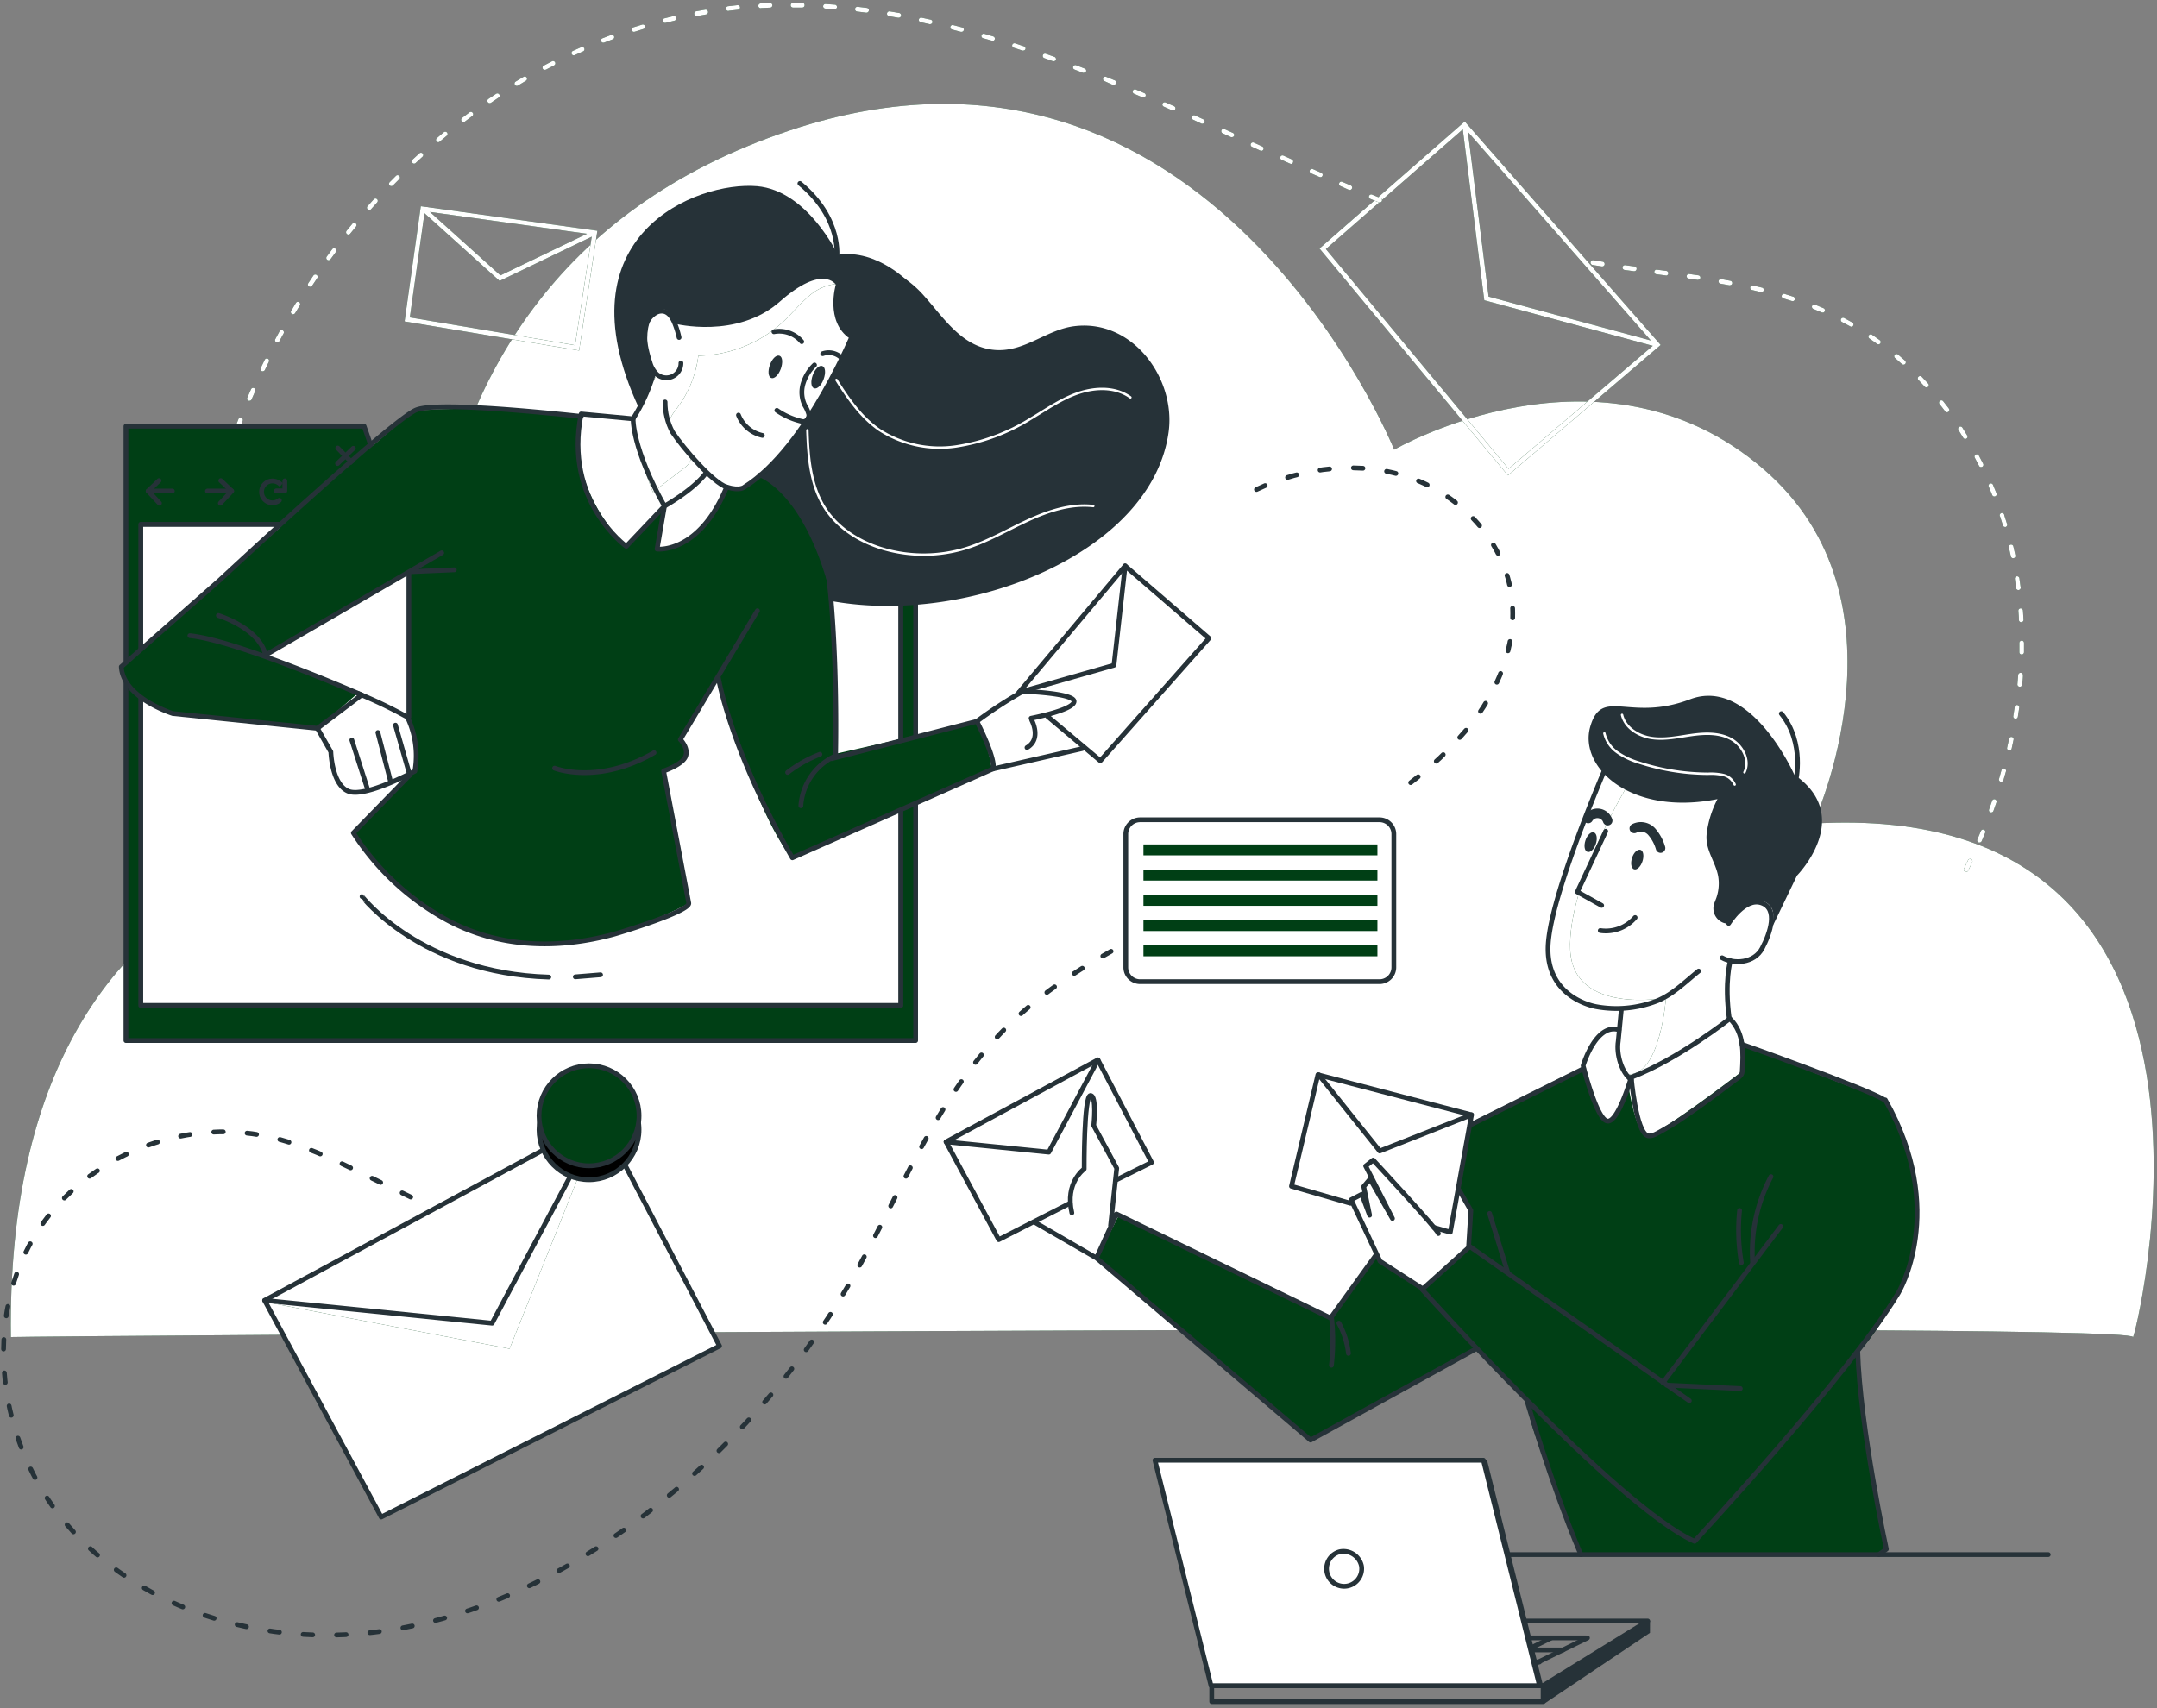 <svg xmlns="http://www.w3.org/2000/svg" xmlns:v="https://vecta.io/nano" width="452" height="358" fill="none"><rect width="100%" height="100%" fill="#808080" stroke="none"/><style><![CDATA[.B{stroke-linejoin:round}.C{stroke-linecap:round}.D{stroke:#263238}.E{fill:#003f15}.F{fill:#fff}.G{opacity:.6}.H{fill:#263238}.I{stroke-miterlimit:10}]]></style><use href="#B" class="E"></use><use href="#B" class="F G"></use><use href="#C" class="E"></use><use href="#C" class="F G"></use><use href="#D" class="E"></use><use href="#D" class="F G"></use><use href="#E" class="E"></use><use href="#E" class="F G"></use><use href="#F" class="E"></use><g class="F"><use href="#F" class="G"></use><path d="M188.78 109.88H29.49V210.74H188.78V109.88Z" class="D I"></path></g><g class="E"><path d="M79.39 98.17l-3.09-8.84H26.39v128.76h165.48V98.17H79.39zm109.39 112.58H29.49V109.88h159.29v100.87z" class="B D"></path><use href="#G"></use></g><g class="B C D"><use href="#G"></use><path d="M31.04 102.92h5.07"></path></g><use href="#H" class="E"></use><g class="B C D"><use href="#H"></use><path d="M48.54 102.92H43.47"></path></g><use href="#I" class="E"></use><use href="#I" class="B C D"></use><path d="M57.9 102.88h1.79v-2.1" class="E"></path><g class="B C D"><path d="M57.9 102.88h1.79v-2.1m11.09-6.88l3.21 3.31"></path><path d="M74.04 93.96l-3.31 3.19"></path></g><path d="M150.78 282.12l-24.56-47.93-71.02 38.52 24.68 45.25 70.9-35.84z" class="F"></path><use href="#J" class="E"></use><use href="#J" opacity=".5" class="F"></use><g class="B D"><path d="M55.45 272.55l24.43 45.41 70.9-35.84-24.86-47.62-70.47 38.05z"></path><path d="M55.45 272.55l47.67 4.78 22.8-42.83" class="C"></path></g><use href="#K" class="E"></use><use href="#K" opacity=".3" fill="#000"></use><use href="#L" class="B D"></use><use href="#L" y="-2.92" class="E"></use><use href="#L" y="-2.92" class="B D"></use><use href="#M" class="F"></use><use href="#M" class="B D"></use><g class="E"><use href="#N"></use><use href="#N" y="5.29"></use><use href="#N" y="10.58"></use><use href="#N" y="15.87"></use><use href="#N" y="21.16"></use></g><path d="M232.83 199.39c-8 4.45-15.48 9.49-21.92 15.92-15 14.94-22.39 35.59-33 53.85-10.933 18.7-25.423 35.078-42.65 48.21-17.73 13.5-38.73 23.52-61 25.13s-45.75-6.08-60.26-23-18.09-43.3-5.84-61.87c10.1-15.3 30.12-23.38 48.07-19.4 7 1.55 13.55 4.73 20 7.88l10 4.86M263.29 102.6c10-4.77 21.93-6.14 32.4-2.4s19.14 12.94 20.94 23.91c1.55 9.46-2 19.23-7.74 26.89-4.428 5.64-9.672 10.588-15.56 14.68" stroke-dasharray="2 5" class="B C D"></path><path d="M204.84 151.09l8.76-5.48 22-26.76 17.77 14.92-22.76 25.67-3.29-2.31-18.67 3.87s-1.87-7.29-3.81-9.91zm-129.05-5.47l-8.84 7 2.38 5s.45 6.4 4.14 8.39 13.46-4.34 13.46-4.34 1-6.73-2.39-11.7l-8.75-4.35zM179.3 70.9s-15.14 29.26-24.05 31.27l-3.53 1.18s-3.18 10.08-14 11.76l1.42-8.4-7.88 7.8s-12.72-11.65-9.69-27.46l11.13.73 5-9.3s-4.23-2.37-3.22-7.07 2-9.08 6.89-5.22c0 0 10.59 5.38 19.17-2.18s10.92-8.58 15.46-5.89c-.07 0-1.24 10.43 3.3 12.78z" class="F"></path><g class="E"><path d="M131.23 114.51s-11.72-7.75-9.85-26.91c0 0-14.36-3.07-34.91-1.47l-61 53.61a14.16 14.16 0 0 0 4.035 6.401c1.901 1.728 4.236 2.906 6.755 3.409 8.75 1.72 30.31 3.1 30.31 3.1l8.41-7.36-19.1-7.86 29.67-17.6v29.45s3.34 9.9 1.41 12.35l-12.87 13s21.64 40 70.27 14.71l-5.18-27.73s8.12-2.12 3.41-6.55l7.84-12.84s8.27 29.88 15.64 37.56l41.82-18.41s-1.11-7.17-3.35-10.05L175.06 158s.49-26.55-1.43-35.19S168 105.61 160 99.77c0 0-5.33 3.75-7.89 2.47 0 0-4.63 12.91-14.39 12.87l1.55-9-7 7.5-1 .93"></path><use href="#O"></use></g><use href="#O" class="F G"></use><g class="B C D"><path d="M179.2 68.94s-9.92 24.81-23.21 33.14c0 0-.89.88-3.72 0s-9-8-11.35-11.52c-1.034-1.942-1.567-4.11-1.55-6.31"></path><path d="M154.75 87c.421 1.065 1.098 2.01 1.969 2.753s1.913 1.26 3.031 1.507M168 71.61a6.13 6.13 0 0 0-5.82-2.08m10.22 4.6a3.82 3.82 0 0 1 4.25 1.23m-5.97 1.14c-1.116 1.079-1.939 2.424-2.39 3.91a6.33 6.33 0 0 0 .34 4.51 7.61 7.61 0 0 1 .82 1.79 1.36 1.36 0 0 1-.78 1.61 1.66 1.66 0 0 1-.88-.06 15.15 15.15 0 0 1-5-2.25M142.3 70.73c-.214-.986-.508-1.952-.88-2.89-.46-1.19-1.24-2.48-2.51-2.62a2.47 2.47 0 0 0-1.33.24 4.57 4.57 0 0 0-1.532 1.309c-.407.545-.686 1.174-.818 1.841a9.82 9.82 0 0 0 .08 4 24.07 24.07 0 0 0 .88 3.34 5.43 5.43 0 0 0 1.44 2.49 3.06 3.06 0 0 0 4.589-.684c.314-.498.477-1.077.471-1.666M137 78.1a37.37 37.37 0 0 1-4.37 9.71m-66.11 64.84l2.81 4.93s.18 6.87 3.7 8.27 13.9-4.22 13.9-4.22a18.68 18.68 0 0 0-1.56-11.33c-3.38-1.867-6.866-3.537-10.44-5"></path><path d="M81.83 163.74l-2.64-10.21m-2.17 11.87l-3.29-10.28m-18.08-17.83l36.91-21.42m-6.63 3.96l9.27-.4m-9.52.62v30.26m73.58-50.76s8.84 2.85 14.47 22c1.86 16.54 1.37 36.75 1.37 36.75m39.71-13.38s10.51.37 10.26 2.16-9 3.46-9 3.46a2.69 2.69 0 0 1 .14.42s2.11 3.91-1 5.72m-.81-11.81c-3.366 1.901-6.609 4.012-9.71 6.32l-30.4 7.81m-58.07 2s9 3.59 20.84-3.24"></path></g><path d="M163.62 77.3c-.47 1.29-1.35 2.16-2 1.93s-.75-1.45-.29-2.74 1.34-2.16 2-1.93.75 1.44.29 2.74zm8.98 2.15c-.46 1.3-1.34 2.16-2 1.94s-.76-1.46-.29-2.75 1.34-2.16 2-1.93.76 1.45.29 2.74z" class="H"></path><g class="B C D"><path d="M120.56 204.74l5.29-.43m-49.98-16.4S88.16 204 115 204.79m104.52-54.63l11.05 9.28 22.76-25.67-17.56-15.16-22.23 26.49"></path><path d="M235.77 118.61l-2.34 20.82-19.89 5.67"></path></g><g class="H"><path d="M141.42 67.84s13 3.32 22-4.63 11.72-3.56 11.72-3.56-2.3 7.74 2.92 11.3l12.61-11.55s-6.75-7.28-15.12-6c0 0-6.29-13.47-16.93-14.38-12.53-1.06-41.58 10.13-24.79 46.39l3-7.12s-3.13-9.74.72-12.81c2.87-2.27 3.87 2.36 3.87 2.36z"></path><path d="M179.56 56.11c.5.19 2.3-.46 3-.44a10.51 10.51 0 0 1 3.76.85c2.811 1.302 5.316 3.183 7.35 5.52 4.17 4.67 8.05 10.88 15 11.32 6.16.38 10.65-4.3 16.52-5 12.22-1.47 21.23 11 19.69 22.21-3.48 25.3-41.91 40.67-70.72 35.39-1-.18-.11-16.14-14.12-26.18 0 0 18.06-21.31 19.25-32.33s.28-11.34.27-11.34z"></path></g><g class="B D"><path d="M175.34 54.05s1.22-8.24-7.72-15.6" class="C"></path><path d="M132.67 87.78s-.21 6.17 6.57 18.3l-8 8.43s-13.16-9.46-9.46-27.75l10.89 1.02z"></path><g class="C"><path d="M152.27 102.08c-5.78 14.09-14.58 13-14.58 13l1.55-9s5.95-3.3 8.67-6.9c.1-.12-.11.13 0 .06m-62.04 63.27l-3-10.53M158.72 128l-16.16 27s1.71 1.7 1.13 3.47-4.63 3.12-4.63 3.12l5.27 27.69c.32 1.71-14.33 6.16-15.77 6.55-11.74 3.18-24.05 2.87-35-3.06a54.06 54.06 0 0 1-19.51-18.2l11.81-12.12m64.68-20.36s2.54 15.22 15.5 37.69l42-18.61 18.74-4.27"></path><path d="M175.34 158.31a12.41 12.41 0 0 0-7.52 10.57m-2.77-6.99c2.059-1.584 4.336-2.864 6.76-3.8m36.27 3.08c.69-2.07-3.39-10-3.39-10m-82.9-63.89c-11.8-1.27-31-3-34.68-1.32C81.65 88.42 46 121.62 46 121.62l-20.58 18.12c.32 6.54 10.79 9.81 10.79 9.81l30.31 3.1 9.27-7s-26.17-11.44-36-12.42m5.97-4.23s8.59 2.6 9.89 8.33"></path></g></g><path d="M175.28 79.63c2.46 3.93 5.18 7.85 9 10.48a23.32 23.32 0 0 0 16.07 3.46A41.17 41.17 0 0 0 216 87.75c3.26-1.93 6.39-4.16 10-5.38s7.81-1.3 10.88.92m-67.69 6.89c.17 5.69.65 11.66 3.76 16.43 2.84 4.35 7.6 7.18 12.6 8.56a30.19 30.19 0 0 0 16.93-.27c4.52-1.41 8.63-3.85 12.93-5.83s9-3.53 13.69-3" stroke="#fff" stroke-width=".5" class="B C"></path><path d="M233.03 256.29l.82-8.96 7.47-4.05-11.31-21.01-31.88 16.64 11.15 20.91 6.89-3.4 13.57 7.12 3.29-7.25zm103.48-95.49s-10.35 24.2-11.29 32.32-.48 12.23 3.45 15.05 11.05 3 11.05 3l-.68 4.3s-2.84-.21-5 3.09-2.16 5.45-2.16 5.45 2.74 10.81 5 11 4.58-7.39 4.58-7.39 2 10.82 3.88 10.45 19.49-12.13 19.49-12.13 1.57-8.16-2.28-12.39c0 0-1-8.09.08-11.86 0 0 7.59 1 8-6.81.36-6.92-3.29-9.88-5.49-7.06l-5.18-13 2-9.25-25.45-4.77z" class="F"></path><use href="#P" class="E"></use><use href="#P" class="F G"></use><path d="M401.36 259.31c-.761 4.403-2.176 8.667-4.2 12.65a56.1 56.1 0 0 1-7.83 11.7l1.75 16.48 4.19 24.55-.19.14-1.34 1h-62.1l-5.14-12.27c-3.1-7.69-5.84-15.13-6.46-18.86a9.81 9.81 0 0 1-.13-1.28l-10.53-10.52-34.75 18.92-44.8-37.91.07-.13 4.55-9.1v-.05L279 275.9l9.23-12.76.13-.42v-.05L291 254v-.09l1.65-5.4 2.11-6.91 13.24-6.26L331.84 224v.12c.12.41.49 1.74 1 3.35.12.39.24.78.38 1.17s.19.58.3.86c.45 1.29.985 2.55 1.6 3.77a8.29 8.29 0 0 0 .31.53 5.88 5.88 0 0 0 .47.67v.05c.091.134.211.246.351.327s.297.13.459.143c1.12-.09 2.47-2.53 3.42-4.58a1.5 1.5 0 0 1 .08-.19c.54-1.21.94-2.25 1.05-2.54v-.08a1.2 1.2 0 0 1 0 .12c.15.95 1.27 7.5 2.88 9.65l.16.21a1.2 1.2 0 0 0 .362.318c.141.081.297.133.458.152.78 0 3.23-1.49 6.16-3.47 5.41-3.66 12.42-9 13.45-9.79l.13-.11c.283-1.91.283-3.85 0-5.76l.17.06 28.95 11.19.84.32s4.21 5.16 6.39 17.9c.661 3.606.712 7.297.15 10.92z" class="E"></path><path d="M305.57 249.16l2.68-15.14-32.08-8.62-5.54 23.23 12.78 4 5.78 11.72 8.78 6.03 9.63-8.98.82-7.17-2.85-5.07z" class="F"></path><g class="B C D"><path d="M233.85 247.33l7.45-3.69-11.23-21.5-31.82 17.18 11.03 20.5 14.99-7.66"></path><path d="M198.25 239.32l21.53 2.16 10.29-19.34m70.41 35.12l3.43.99 4.45-24.59-32.19-8.4-5.54 23.37 12.35 3.57"></path><path d="M276.34 225.26l12.78 15.98 19.24-7.58m29.53-76.13s-12.6 28.54-13.45 40.14 10 13.31 10.1 13.33a23.51 23.51 0 0 0 12.91-1.31c3.23-1.39 5.81-4 8.5-6.16"></path><path d="M335.63 189.77l-5.09-2.83 5.94-12.72"></path></g><path d="M342 179.8c-.37 1.13-.18 2.2.42 2.4s1.39-.55 1.76-1.68.19-2.2-.41-2.4-1.43.55-1.77 1.68zm-9.77-3.65c-.37 1.13-.19 2.21.42 2.4s1.39-.55 1.76-1.68.19-2.2-.41-2.4-1.4.53-1.77 1.68z" class="H"></path><g class="B C D"><path d="M342.64 192.31a8.1 8.1 0 0 1-3.3 2.301c-1.276.477-2.652.625-4 .429"></path><path d="M342.47 173.63a3.05 3.05 0 0 1 3.62.66c.874 1 1.516 2.182 1.88 3.46M336.89 172a2.27 2.27 0 0 0-.729-1.034c-.336-.268-.741-.436-1.169-.483a2.27 2.27 0 0 0-2.182 1.067" stroke-width="2"></path><path d="M362.24 193.53s3.37-5.51 6.89-4.29 1.84 6.28.15 9.5-6 3.36-8.42 2"></path></g><path d="M370.18 196.62s3.34-5.64-.21-7.52-7.93 4.48-7.93 4.48-.45 0-.9-.16c-.409-.153-.782-.387-1.098-.688a3.24 3.24 0 0 1-.739-1.064 3.25 3.25 0 0 1-.261-1.269c-.001-.436.087-.868.258-1.269l.38-1a9.21 9.21 0 0 0 .36-4.51c-.58-3.06-2.76-5.55-2.41-8.82.306-2.557 1.075-5.038 2.27-7.32-18.18 3.64-29.09-6.67-26.67-15.15s8.18-.91 20.91-5.76 21.86 15.8 21.86 15.8c12.73 8.79.56 21.14.56 21.14L370.07 197l.11-.38z" class="H"></path><g class="D"><g class="B C"><path d="M389.29 283.2c.47 16.05 6 41.49 6 41.49l-.19.14-1.38 1m-62.46 0c-1.62-3.82-3.2-7.94-4.76-12.27-2.28-6.34-4.49-13.14-6.59-20.14m45.14-74.54s25.87 9.19 29.81 11.63m-53.03-4.2c-2-1.49-3.18-5.31-2.72-8.12l.64-6.6m22.85-10.22s-1.3 4.34-.23 12.14M354 293.58l-46-32.32-10 9s40.94 45.61 57.1 52.79c0 0 32.24-34.76 42.66-52 0 0 10.52-17.22-2.7-40.52"></path><path d="M348.47 289.79l24.69-32.74m-23.93 33.26l15.45.72"></path></g><path d="M376.28 163.76s2-8-3-14.19" class="C I"></path><g class="B"><path d="M288.26 263.14l-9.44 13.11-44.86-21.81-4.2 9.23 44.87 38.15 34.61-19.08m-1.22-46.9l23.82-11.86m-99.12 32.87l1.29-12-4.82-8.95s.69-6.32-.69-6.29-1.31 15.39-1.31 15.39-4.09 2.88-2.58 9.2m-7.69 2.03l12.85 7.44" class="C"></path><path d="M305.79 249.46l2.43 4.25-.47 7.55m-6.33-2.72c0-.66-13.67-15.4-13.67-15.4l-1.57 1.24 5.61 11-4.7-8.26-1.32 1.57 1.23 6-1.64-4.38-2.22 1.15 6.05 12.89 8.62 5.56" class="C"></path><path d="M362.47 213.51s-10.71 8.49-20.65 12.29c0 0 1 11.47 3.44 12.23.92.29 2.33-.67 3.07-1.07 1.761-.985 3.47-2.059 5.12-3.22 3.4-2.32 6.7-4.78 10-7.29.63-.49 1.59-.95 1.63-1.81.22-4 .45-8-2.53-11.09l-.08-.04z"></path><path d="M341.82 225.8s-2.73 9.5-5 9.17-5.07-11.61-5.07-11.61 2.62-9 7.52-7.52M279 275.91a44.39 44.39 0 0 1 0 10.24m33.15-31.82l3.81 12.4m55.15-20.12c-2.923 5.529-4.256 11.759-3.85 18m-2.73-10.91c-.377 3.647-.253 7.327.37 10.94m-84.33 12.69c1.065 1.963 1.744 4.112 2 6.33" class="C"></path></g></g><path d="M336.2 153.71a6.75 6.75 0 0 0 2.75 4c1.377.943 2.896 1.658 4.5 2.12a47.14 47.14 0 0 0 14.47 2.34c1.077-.059 2.157.028 3.21.26a3.43 3.43 0 0 1 1.422.719 3.45 3.45 0 0 1 .948 1.281m-23.6-14.6c.64 2.72 3.46 4.45 6.23 4.85s5.57-.24 8.34-.63 5.74-.5 8.21.82 4.12 4.51 2.87 7" stroke="#fff" stroke-width=".5" class="B C"></path><g class="D B"><path d="M312.15 325.83h19.11.38 97.57m-161.48 0h35.34" class="C"></path><path d="M345.28 339.75H279.6l-25.07 13.55h68.82l21.93-13.55z"></path><g class="C"><path d="M283.9 343.29h48.5m-52.04 2.53h47.15m-50.69 2.52h45.77"></path><path d="M332.65 343.29l-13.89 6.82m6.31-6.82l-13.89 6.82"></path></g></g><path d="M242.78 306.05h68.83l11.74 47.25h-68.82l-11.75-47.25z" class="H"></path><g class="B D"><path d="M323.36 353.29h-69.44v3.36h69.44v-3.36z"></path><path d="M242.02 306.05h68.83l11.75 47.25h-68.83l-11.75-47.25z" class="F"></path></g><path d="M323.35 353.3l22.41-13.63-.01 2.56-22.15 14.85-.25-3.78z" class="H"></path><path d="M285.3 328.23a3.68 3.68 0 0 1-1.647 3.658 3.68 3.68 0 0 1-4.012-.021 3.68 3.68 0 0 1-1.349-1.6 3.67 3.67 0 0 1-.259-2.076 3.68 3.68 0 0 1 .914-1.882c.481-.526 1.104-.9 1.793-1.079 1.002-.207 2.046-.007 2.901.556a3.86 3.86 0 0 1 1.659 2.444z" class="B D"></path><defs><path id="B" d="M2.28 280.24c.07-.18 444.94-3.48 444.68 0-.22 2.82 30.21-113.3-67-107.63 0 0 21.76-46.59-10.44-74.31-34-29.27-77.37-4.05-77.37-4.05s-38.8-96.2-126.6-66.93C65.22 60.76 92.31 175.51 92.31 175.51S.86 167.93 2.28 280.24z"></path><path id="C" d="M125.18 48.37l-37-5.15-3.4 24.15 36.57 6.1 3.83-25.1zM123 49l-18.14 8.72-14.77-13.3L123 49zM85.88 66.53l3.07-21.84 15.74 14.19L124 49.61l-3.49 22.75-34.63-5.83z"></path><path id="D" d="M306.94 25.46L276.5 52.09l39.18 47.18.31.37L348 72.3l-41.06-46.84zm39 45.91l-34-9.2-4.34-34.52 38.34 43.72zm-68.1-19.17l28.69-25.09 4.5 35.82 35.31 9.55-30.23 25.79-38.27-46.07z"></path><path id="E" d="M36.55 163.13a.5.5 0 0 1-.48-.49v-1.94a.5.5 0 0 1 .146-.354c.094-.093.221-.146.354-.146s.26.053.354.146a.5.5 0 0 1 .146.354v1.93a.49.49 0 0 1-.037.198c-.026.063-.064.119-.113.166s-.107.084-.171.107a.5.5 0 0 1-.199.029zm.2-6.77a.5.5 0 0 1-.182-.044.48.48 0 0 1-.151-.111.47.47 0 0 1-.098-.16.48.48 0 0 1-.029-.185l.09-1.94a.49.49 0 0 1 .51-.45.5.5 0 0 1 .182.044.48.48 0 0 1 .151.111.47.47 0 0 1 .098.16.48.48 0 0 1 .029.185l-.09 1.93a.49.49 0 0 1-.51.46zm.39-6.75a.49.49 0 0 1-.45-.51l.15-1.93c.004-.064.02-.127.049-.184a.48.48 0 0 1 .282-.244c.061-.02.125-.027.189-.022a.49.49 0 0 1 .44.52c0 .64-.1 1.28-.14 1.93a.49.49 0 0 1-.52.44zm.56-6.75a.49.49 0 0 1-.44-.53l.2-1.93a.5.5 0 0 1 .059-.187c.032-.058.075-.109.126-.15a.5.5 0 0 1 .174-.091c.064-.018.13-.024.196-.017s.129.027.187.059.109.075.15.126a.51.51 0 0 1 .091.174c.018.064.024.13.017.196l-.2 1.92a.47.47 0 0 1-.055.191c-.032.058-.075.11-.128.151s-.114.069-.179.085-.133.016-.198.003zm.76-6.72h-.06a.49.49 0 0 1-.42-.54l.25-1.92c.02-.127.088-.241.191-.317a.49.49 0 0 1 .359-.093.48.48 0 0 1 .41.54l-.25 1.91a.49.49 0 0 1-.48.42zm1-6.7h-.08c-.062-.01-.122-.032-.176-.065a.48.48 0 0 1-.217-.297.48.48 0 0 1-.007-.188l.31-1.91a.5.5 0 0 1 .069-.185c.035-.057.081-.106.134-.145a.52.52 0 0 1 .18-.083c.065-.015.132-.017.197-.007s.129.034.185.069.106.08.145.134.067.115.082.18.018.131.008.197l-.31 1.9c-.01.063-.032.124-.066.179a.47.47 0 0 1-.304.217.49.49 0 0 1-.191.004h.04zm1.16-6.67h-.1a.48.48 0 0 1-.38-.56l.37-1.9c.011-.063.034-.124.069-.178a.47.47 0 0 1 .134-.135c.053-.036.114-.06.177-.072a.47.47 0 0 1 .191.005.47.47 0 0 1 .175.072c.053.035.099.08.134.133a.48.48 0 0 1 .072.176c.012.062.012.127-.002.189l-.37 1.89a.48.48 0 0 1-.51.38h.04zm1.38-6.63h-.11a.47.47 0 0 1-.171-.074c-.052-.036-.096-.082-.129-.135s-.056-.112-.066-.174a.47.47 0 0 1 .007-.187l.43-1.89c.014-.062.041-.12.078-.171a.47.47 0 0 1 .314-.195c.063-.011.127-.008.188.006s.12.041.171.078a.49.49 0 0 1 .129.137c.033.054.056.114.066.177s.008.126-.006.188l-.43 1.88a.48.48 0 0 1-.173.261c-.085.065-.19.1-.297.099zm1.59-6.57h-.12a.46.46 0 0 1-.171-.081c-.051-.038-.094-.086-.125-.141s-.052-.116-.06-.18a.47.47 0 0 1 .016-.188l.49-1.87c.045-.111.128-.202.235-.255a.49.49 0 0 1 .627.167.49.49 0 0 1 .077.338l-.5 1.87c-.032.109-.102.203-.198.266a.48.48 0 0 1-.322.074h.05zm1.83-6.52a.33.33 0 0 1-.14 0 .47.47 0 0 1-.169-.086c-.05-.04-.091-.089-.122-.145a.48.48 0 0 1-.039-.369l.57-1.85c.018-.06.049-.117.089-.165s.089-.09.145-.119.117-.048.18-.055a.49.49 0 0 1 .187.019c.06.018.117.049.165.089s.089.089.119.145.048.116.054.179a.48.48 0 0 1-.018.187l-.56 1.85a.48.48 0 0 1-.51.32h.05zm2-6.44h-.15A.48.48 0 0 1 47 96l.63-1.84a.48.48 0 0 1 .249-.275.48.48 0 0 1 .371-.015.48.48 0 0 1 .29.61l-.63 1.83a.48.48 0 0 1-.49.3zm2.3-6.37h-.17a.5.5 0 0 1-.28-.63l.71-1.8a.48.48 0 0 1 .605-.233.48.48 0 0 1 .285.583l-.69 1.8a.5.5 0 0 1-.46.28zM52.27 84a.43.43 0 0 1-.19 0 .49.49 0 0 1-.26-.64l.78-1.77a.48.48 0 0 1 .635-.245.48.48 0 0 1 .245.635l-.77 1.77a.48.48 0 0 1-.44.25zm2.79-6.16a.49.49 0 0 1-.405-.233.49.49 0 0 1-.025-.467l.85-1.74a.48.48 0 0 1 .279-.247.48.48 0 0 1 .371.027.49.49 0 0 1 .21.65l-.84 1.73a.49.49 0 0 1-.44.25v.03zm3.06-6.05a.46.46 0 0 1-.23-.06.47.47 0 0 1-.239-.282.47.47 0 0 1 .039-.368l.92-1.71a.49.49 0 0 1 .63-.137.49.49 0 0 1 .219.607l-.92 1.69a.46.46 0 0 1-.42.23v.03zm3.31-5.9a.47.47 0 0 1-.25-.07.49.49 0 0 1-.17-.66l1-1.67a.47.47 0 0 1 .296-.221.47.47 0 0 1 .364.061.49.49 0 0 1 .16.67l-1 1.65a.5.5 0 0 1-.4.21v.03zM65 60.11a.47.47 0 0 1-.27-.08.48.48 0 0 1-.205-.308.48.48 0 0 1 .075-.362l1.07-1.61a.5.5 0 0 1 .68-.13.48.48 0 0 1 .205.308.48.48 0 0 1-.075.362L65.4 59.9a.46.46 0 0 1-.4.21zm3.86-5.56a.52.52 0 0 1-.29-.09.49.49 0 0 1-.1-.68l1.15-1.56a.48.48 0 0 1 .675-.095.48.48 0 0 1 .095.675l-1.14 1.55a.49.49 0 0 1-.37.2h-.02zM73 49.17a.43.43 0 0 1-.3-.11.49.49 0 0 1-.08-.68l1.23-1.5c.081-.099.198-.163.326-.176s.255.025.355.106.163.198.176.325-.025.255-.106.355L73.37 49a.49.49 0 0 1-.37.17zm4.36-5.18a.51.51 0 0 1-.32-.12.48.48 0 0 1-.141-.34.48.48 0 0 1 .141-.34l1.3-1.44a.48.48 0 0 1 .34-.141.48.48 0 0 1 .34.141.49.49 0 0 1 0 .69l-1.28 1.43a.49.49 0 0 1-.39.13l.01-.01zm211.76-1.58a.39.39 0 0 1-.18 0l-1.79-.73a.49.49 0 0 1-.156-.105c-.045-.045-.08-.098-.104-.157a.47.47 0 0 1-.037-.184c0-.063.013-.126.037-.184s.06-.111.105-.156a.49.49 0 0 1 .156-.104c.059-.024.121-.036.185-.036a.48.48 0 0 1 .184.037l1.79.73a.49.49 0 0 1 .26.63.47.47 0 0 1-.46.26h.01zm-6.25-2.6c-.06.01-.12.01-.18 0L280.9 39a.49.49 0 0 1-.26-.64c.025-.059.062-.112.107-.157a.49.49 0 0 1 .16-.103c.06-.023.124-.035.188-.033s.127.016.185.043l1.77.76a.48.48 0 0 1 .157.104c.045.045.08.098.104.157s.037.121.037.185-.013.126-.038.184c-.036.09-.098.168-.178.224a.49.49 0 0 1-.272.086h.01zM82 39a.47.47 0 0 1-.34-.13.49.49 0 0 1 0-.69L83 36.83a.49.49 0 0 1 .659.031.49.49 0 0 1 .031.659l-1.36 1.37A.49.49 0 0 1 82 39zm194.69-1.9a.45.45 0 0 1-.19 0l-1.77-.78c-.059-.025-.112-.062-.157-.107s-.079-.1-.103-.16a.5.5 0 0 1-.033-.187c.002-.064.017-.127.043-.185a.49.49 0 0 1 .64-.24l1.77.78c.098.048.178.128.226.226s.061.21.038.317a.49.49 0 0 1-.464.387v-.05zm-6.18-2.76a.49.49 0 0 1-.2-.05l-1.76-.79a.49.49 0 0 1-.24-.64c.026-.058.063-.11.109-.154s.101-.078.161-.1a.48.48 0 0 1 .37.014l1.76.79a.49.49 0 0 1 .24.64c-.034.098-.1.183-.187.24s-.189.086-.293.08l.04-.03zM86.79 34.3a.44.44 0 0 1-.35-.16.49.49 0 0 1 0-.68l1.43-1.31a.48.48 0 0 1 .34-.141.48.48 0 0 1 .34.141.49.49 0 0 1 0 .69l-1.42 1.3a.46.46 0 0 1-.34.16zm177.52-2.73a.46.46 0 0 1-.2 0l-1.76-.8a.48.48 0 0 1-.24-.64c.053-.117.15-.207.27-.252s.253-.041.37.012l1.76.8c.098.048.178.128.226.226s.061.21.038.317a.49.49 0 0 1-.464.387v-.05zM91.85 29.81a.49.49 0 0 1-.45-.324.49.49 0 0 1 .14-.536L93 27.71a.49.49 0 0 1 .68.07.48.48 0 0 1 .107.355.48.48 0 0 1-.177.325l-1.48 1.23a.47.47 0 0 1-.28.12zm166.31-1.07a.52.52 0 0 1-.21 0l-1.75-.8a.49.49 0 0 1-.24-.65c.027-.057.065-.108.111-.151a.49.49 0 0 1 .161-.097c.06-.021.123-.031.186-.028a.48.48 0 0 1 .182.046l1.76.8a.48.48 0 0 1 .154.11c.043.047.077.101.098.161s.031.123.027.187a.48.48 0 0 1-.049.182c-.042.076-.105.139-.181.181a.47.47 0 0 1-.249.059zM252 25.93c-.066.009-.134.009-.2 0l-1.8-.85a.48.48 0 0 1-.24-.63c.025-.059.062-.112.107-.157a.49.49 0 0 1 .16-.103c.06-.023.124-.034.188-.033s.127.016.185.043l1.76.81c.058.026.11.063.154.109a.47.47 0 0 1 .1.16c.022.06.033.123.03.186a.47.47 0 0 1-.044.184c-.037.077-.093.143-.163.192a.5.5 0 0 1-.237.088zm-154.87-.35a.49.49 0 0 1-.39-.2.47.47 0 0 1-.093-.356.47.47 0 0 1 .193-.314l1.55-1.17a.48.48 0 0 1 .358-.084.48.48 0 0 1 .312.194.47.47 0 0 1 .093.356.47.47 0 0 1-.193.314l-1.54 1.16a.53.53 0 0 1-.29.1zm148.7-2.44a.51.51 0 0 1-.2 0l-1.76-.79c-.059-.025-.112-.062-.157-.107s-.08-.1-.103-.16a.5.5 0 0 1-.033-.187c.002-.064.017-.127.043-.185a.49.49 0 0 1 .64-.24l1.77.79c.058.026.11.063.154.109a.47.47 0 0 1 .1.16c.022.06.033.123.03.186a.47.47 0 0 1-.044.184c-.043.078-.107.141-.185.184a.47.47 0 0 1-.255.056zm-143.22-1.52a.46.46 0 0 1-.39-.21c-.038-.051-.064-.11-.079-.172s-.016-.126-.004-.189.035-.122.07-.175a.47.47 0 0 1 .133-.134l1.61-1.08c.052-.036.111-.061.174-.074a.48.48 0 0 1 .363.07c.053.035.098.08.133.133a.47.47 0 0 1 .075.365.47.47 0 0 1-.076.175c-.037.052-.084.097-.139.13l-1.59 1.08a.57.57 0 0 1-.28.08zm137-1.21a.41.41 0 0 1-.19 0l-1.78-.76a.49.49 0 0 1-.256-.269c-.047-.12-.045-.253.006-.371a.48.48 0 0 1 .63-.25l1.78.76c.059.025.112.061.157.107a.47.47 0 0 1 .103.16.5.5 0 0 1 .033.187c-.002.064-.017.127-.043.185-.041.073-.1.135-.172.179a.49.49 0 0 1-.238.071h-.03zM108.3 18a.48.48 0 0 1-.41-.23c-.067-.11-.087-.242-.058-.368s.109-.234.218-.302l1.66-1c.055-.032.115-.053.178-.062a.48.48 0 0 1 .357.092c.05.038.093.086.125.14s.053.115.062.178.006.126-.01.188a.49.49 0 0 1-.082.169c-.038.051-.085.093-.14.125l-1.65 1a.45.45 0 0 1-.25.07zm125.11-.19a.43.43 0 0 1-.19 0l-1.78-.81a.48.48 0 0 1-.158-.103c-.046-.044-.082-.098-.107-.156a.49.49 0 0 1-.04-.185c0-.064.011-.127.035-.186a.5.5 0 0 1 .259-.265.49.49 0 0 1 .185-.039c.064-.001.127.011.186.035l1.79.74a.48.48 0 0 1 .252.215c.056.099.074.215.053.327a.48.48 0 0 1-.485.389v.04zm-6.28-2.54a.51.51 0 0 1-.17 0l-1.8-.7c-.059-.023-.113-.057-.159-.101s-.082-.096-.108-.154-.039-.121-.041-.184a.49.49 0 0 1 .033-.186.48.48 0 0 1 .101-.159c.044-.046.097-.082.155-.108a.48.48 0 0 1 .369-.008l1.8.7a.48.48 0 0 1 .16.102c.046.044.082.097.107.156s.039.122.039.186-.012.127-.036.186a.47.47 0 0 1-.191.181c-.08.041-.17.058-.259.049v.04zm-112.95-.62a.48.48 0 0 1-.483-.362.48.48 0 0 1 .253-.548l1.72-.9c.114-.058.247-.069.369-.03s.223.126.281.24.069.247.03.368-.126.223-.24.281l-1.7.89a.53.53 0 0 1-.23.02v.04zm106.62-1.82a.45.45 0 0 1-.16 0l-1.82-.65a.47.47 0 0 1-.161-.098c-.047-.043-.085-.095-.112-.152s-.043-.12-.045-.183.006-.127.028-.187a.49.49 0 0 1 .098-.162.48.48 0 0 1 .152-.112.49.49 0 0 1 .183-.045c.064-.003.127.007.187.028l1.82.65a.5.5 0 0 1 .29.63.49.49 0 0 1-.46.28zM120.23 11.6c-.109-.003-.214-.043-.299-.113a.49.49 0 0 1-.165-.273c-.023-.107-.009-.219.038-.317s.128-.178.226-.226l1.77-.79a.47.47 0 0 1 .366-.013c.059.022.112.056.158.1s.081.096.106.153a.47.47 0 0 1 .044.184c.003.064-.008.127-.03.187a.47.47 0 0 1-.1.16c-.044.046-.096.083-.154.109l-1.76.79a.46.46 0 0 1-.2.05zm94.19-1a.45.45 0 0 1-.16 0l-1.83-.6c-.122-.04-.223-.126-.281-.241s-.069-.247-.029-.369.126-.223.241-.281.247-.068.369-.029l1.84.62a.49.49 0 0 1 .31.61.49.49 0 0 1-.46.28v.01zm-88-1.65a.5.5 0 0 1-.45-.31.47.47 0 0 1-.034-.186.47.47 0 0 1 .041-.184c.026-.058.064-.11.111-.153a.47.47 0 0 1 .162-.097l1.81-.7a.49.49 0 0 1 .62.29.47.47 0 0 1 .031.185.48.48 0 0 1-.151.336c-.047.043-.101.077-.16.099l-1.8.69a.57.57 0 0 1-.15.02l-.03.01zM208 8.52a.34.34 0 0 1-.14 0L206 8c-.061-.017-.119-.047-.169-.086s-.091-.089-.122-.145a.48.48 0 0 1-.039-.369.49.49 0 0 1 .6-.33l1.86.56a.48.48 0 0 1 .338.531.48.48 0 0 1-.163.294c-.087.075-.199.116-.315.115l.01-.05zm-6.51-1.85h-.13l-1.86-.49c-.061-.016-.118-.043-.169-.081s-.093-.085-.125-.14-.053-.114-.061-.177a.47.47 0 0 1 .01-.187c.016-.061.043-.118.081-.169s.086-.093.14-.125a.48.48 0 0 1 .364-.051l1.87.49c.124.033.23.113.296.224a.49.49 0 0 1 .054.366.5.5 0 0 1-.5.34h.03zm-68.64 0a.49.49 0 0 1-.282-.092c-.083-.059-.145-.142-.178-.238a.49.49 0 0 1 .31-.61l1.86-.58a.48.48 0 0 1 .367.035.49.49 0 0 1 .145.119c.04.049.07.105.088.166a.47.47 0 0 1 .019.187.49.49 0 0 1-.054.18c-.03.056-.071.105-.119.145a.48.48 0 0 1-.166.088l-1.84.58-.15.02zm62.07-1.61h-.11l-1.89-.42c-.062-.013-.12-.038-.172-.074s-.097-.081-.131-.134-.058-.112-.069-.174-.011-.126.002-.187.038-.12.074-.172.082-.096.134-.131.113-.058.175-.069a.48.48 0 0 1 .187.002l1.9.41a.49.49 0 0 1 .37.58.48.48 0 0 1-.5.36l.03.01zm-55.57-.27a.5.5 0 0 1-.294-.103c-.084-.065-.146-.155-.176-.257a.49.49 0 0 1 .35-.59l1.89-.47c.062-.015.126-.017.189-.007a.48.48 0 0 1 .176.066c.054.033.101.077.138.129s.063.11.077.172a.5.5 0 0 1-.36.59l-1.87.46-.12.01zm48.93-1.08h-.09l-1.9-.33c-.133-.021-.251-.094-.33-.203s-.111-.244-.09-.377.094-.251.203-.33.244-.111.377-.09l1.92.33a.5.5 0 0 1 .455.545c-.012.133-.076.255-.178.34a.5.5 0 0 1-.367.115zm-42.32-.38c-.113.001-.223-.039-.31-.112a.47.47 0 0 1-.16-.288.48.48 0 0 1 .38-.56l1.92-.34c.066-.011.133-.008.197.007s.126.043.18.082a.49.49 0 0 1 .134.145c.035.057.059.12.069.185s.008.133-.007.197a.52.52 0 0 1-.083.18.5.5 0 0 1-.145.134.5.5 0 0 1-.185.069l-1.9.34-.09-.04zm35.63-.67h-.06l-1.91-.24a.5.5 0 0 1-.187-.059c-.058-.032-.109-.075-.15-.126a.5.5 0 0 1-.091-.174c-.018-.063-.024-.13-.017-.196s.027-.129.059-.187.075-.109.126-.15.111-.072.175-.091a.5.5 0 0 1 .195-.017l1.93.24a.48.48 0 0 1 .41.54.49.49 0 0 1-.51.45l.03.01zm-28.93-.36c-.066.004-.131-.005-.194-.027s-.119-.055-.168-.099a.49.49 0 0 1-.118-.156.5.5 0 0 1-.05-.189.49.49 0 0 1 .027-.194.5.5 0 0 1 .098-.169.51.51 0 0 1 .156-.118.5.5 0 0 1 .189-.05l1.94-.22a.49.49 0 0 1 .53.44c.009.128-.032.254-.114.353a.5.5 0 0 1-.326.177l-1.91.21-.06.04zm22.2-.36l-1.92-.14c-.063-.004-.125-.02-.181-.048a.48.48 0 0 1-.15-.114.47.47 0 0 1-.094-.162.47.47 0 0 1-.025-.186.49.49 0 0 1 .52-.45l1.93.14c.064.004.127.02.184.049s.109.068.151.116.074.105.093.166.028.125.022.189a.49.49 0 0 1-.06.186.5.5 0 0 1-.128.148c-.053.04-.113.069-.176.086s-.131.02-.196.01l.03.01zm-15.45-.22c-.133 0-.26-.053-.353-.146a.5.5 0 0 1 0-.707c.093-.094.22-.146.353-.146l1.94-.08c.064-.006.128.002.188.023a.47.47 0 0 1 .164.097c.047.043.084.096.11.154s.038.122.038.186a.47.47 0 0 1-.029.185.48.48 0 0 1-.097.16c-.043.046-.094.084-.152.111a.48.48 0 0 1-.182.044l-1.93.09-.05.03zm8.7-.13h-1.92c-.133 0-.26-.053-.353-.146a.5.5 0 0 1 0-.707c.093-.094.22-.146.353-.146h1.94a.47.47 0 0 1 .185.038c.058.025.111.061.155.107a.46.46 0 0 1 .1.159c.023.059.033.123.03.186a.47.47 0 0 1-.034.2.48.48 0 0 1-.285.274.48.48 0 0 1-.201.026l.03.01z"></path><path id="F" d="M412 182.74c-.073-.002-.144-.019-.21-.05-.058-.028-.109-.067-.151-.114a.48.48 0 0 1-.096-.165c-.02-.06-.028-.124-.024-.188s.022-.126.051-.183l.83-1.74c.056-.114.154-.201.274-.244a.49.49 0 0 1 .52.123c.044.047.078.101.1.161a.49.49 0 0 1 .03.186.47.47 0 0 1-.044.184l-.84 1.75c-.039.083-.102.154-.18.203a.48.48 0 0 1-.26.077zm2.81-6.16a.67.67 0 0 1-.19 0 .49.49 0 0 1-.26-.64l.74-1.77c.048-.119.141-.215.259-.265a.48.48 0 0 1 .371-.005.49.49 0 0 1 .266.259c.05.118.052.252.004.371l-.75 1.79c-.037.077-.095.143-.168.189a.47.47 0 0 1-.242.071h-.03zm2.46-6.31c-.053.011-.107.011-.16 0-.061-.019-.117-.05-.165-.092s-.087-.092-.115-.149-.045-.119-.048-.182.006-.127.028-.187l.64-1.82a.47.47 0 0 1 .092-.166c.041-.048.091-.088.148-.117s.119-.046.182-.051.128.004.188.024c.122.043.221.132.277.248s.065.25.023.372l-.64 1.83a.47.47 0 0 1-.167.207c-.075.051-.162.08-.253.083h-.03zm2.09-6.43h-.14c-.06-.018-.117-.048-.166-.088s-.089-.09-.119-.146-.048-.116-.054-.179a.49.49 0 0 1 .019-.187l.52-1.86a.49.49 0 0 1 .588-.296c.117.032.218.107.283.21a.49.49 0 0 1 .069.346l-.54 1.87a.48.48 0 0 1-.164.232c-.077.058-.169.093-.266.098h-.03zm1.71-6.55h-.11c-.125-.029-.235-.106-.304-.214a.49.49 0 0 1-.066-.366l.42-1.88a.47.47 0 0 1 .074-.172c.036-.052.081-.097.134-.131s.112-.058.175-.07a.49.49 0 0 1 .187.003.47.47 0 0 1 .175.072.48.48 0 0 1 .201.31.46.46 0 0 1-.006.188l-.41 1.9c-.027.098-.084.186-.162.25a.49.49 0 0 1-.278.11h-.03zm1.29-6.65h-.07c-.063-.01-.124-.032-.179-.066s-.102-.077-.139-.13-.064-.111-.078-.173a.49.49 0 0 1-.004-.191l.29-1.9c.007-.063.027-.124.059-.179s.073-.103.124-.141.108-.066.169-.081a.46.46 0 0 1 .188-.009c.063.009.124.03.179.062s.103.076.142.127a.49.49 0 0 1 .081.171c.015.062.018.127.008.19l-.29 1.92a.48.48 0 0 1-.45.4h-.03zm.87-6.71h-.05c-.063-.006-.124-.025-.18-.055s-.106-.071-.146-.12-.069-.106-.087-.167a.48.48 0 0 1-.017-.188l.16-1.92a.5.5 0 0 1 .171-.343c.101-.087.231-.131.364-.122a.5.5 0 0 1 .465.535c0 .65-.1 1.3-.16 1.94a.49.49 0 0 1-.49.44h-.03zm.4-6.76c-.063 0-.126-.013-.185-.038a.46.46 0 0 1-.155-.107c-.044-.045-.078-.1-.1-.159a.47.47 0 0 1-.03-.186v-1.93a.49.49 0 0 1 .49-.48c.064 0 .127.013.186.037a.48.48 0 0 1 .157.107c.045.046.08.1.103.159a.48.48 0 0 1 .034.187v1.94c-.003.124-.053.242-.14.33s-.206.137-.33.14h-.03zm-.08-6.76a.49.49 0 0 1-.49-.46c0-.64-.07-1.28-.11-1.92-.005-.064.002-.128.022-.189s.051-.117.093-.166.093-.088.151-.116a.47.47 0 0 1 .184-.049.49.49 0 0 1 .51.45l.12 1.94a.49.49 0 0 1-.126.349c-.086.095-.206.153-.334.161h-.02zm-.6-6.74c-.118-.002-.232-.046-.321-.125a.49.49 0 0 1-.159-.305l-.26-1.9c-.01-.062-.007-.126.007-.188a.49.49 0 0 1 .079-.17.48.48 0 0 1 .138-.127c.054-.033.114-.055.176-.065a.49.49 0 0 1 .356.089c.102.075.172.186.194.311l.27 1.93a.47.47 0 0 1-.009.19.48.48 0 0 1-.084.171.49.49 0 0 1-.145.123c-.056.031-.118.05-.182.056l-.06.01zm-1.09-6.67c-.112.002-.221-.034-.308-.104s-.149-.167-.172-.276l-.42-1.87a.5.5 0 0 1 .36-.59.48.48 0 0 1 .189-.007.47.47 0 0 1 .314.195c.037.052.063.11.077.172l.43 1.9c.015.062.017.126.006.189a.48.48 0 0 1-.201.309.47.47 0 0 1-.175.072l-.1.01zm-1.69-6.55a.47.47 0 0 1-.288-.092c-.083-.061-.143-.149-.172-.248l-.58-1.83a.47.47 0 0 1-.084-.207.48.48 0 0 1 .018-.223c.024-.072.064-.137.118-.19s.119-.094.191-.117a.48.48 0 0 1 .223-.017c.075.012.146.042.207.086s.111.103.145.17.052.142.052.218l.59 1.86c.019.06.025.124.019.187s-.025.124-.054.179-.071.106-.119.146-.106.07-.166.088c-.034-.002-.068-.008-.1-.02v.01zm-2.25-6.38c-.096-.002-.189-.031-.269-.084s-.143-.128-.181-.216l-.73-1.78a.48.48 0 0 1 .25-.63.49.49 0 0 1 .185-.043c.064-.001.128.01.188.033s.114.058.16.103a.48.48 0 0 1 .107.157l.74 1.8c.024.058.036.121.036.184a.48.48 0 0 1-.039.183.49.49 0 0 1-.108.154.48.48 0 0 1-.159.099c-.057.024-.118.034-.18.03v.01zm-2.78-6.17c-.089.003-.177-.02-.254-.066s-.137-.114-.176-.194l-.89-1.71c-.061-.111-.075-.242-.039-.364a.48.48 0 0 1 .229-.286.49.49 0 0 1 .66.19l.9 1.73c.029.057.046.119.051.183a.5.5 0 0 1-.024.188c-.021.061-.053.116-.095.164s-.094.087-.152.114a.41.41 0 0 1-.21.04v.01zm-3.32-5.9a.48.48 0 0 1-.41-.23l-1-1.62c-.035-.053-.06-.113-.072-.175a.48.48 0 0 1 .076-.363c.036-.052.082-.097.136-.132a.49.49 0 0 1 .67.14l1 1.64a.47.47 0 0 1 .07.177c.011.063.01.128-.004.19a.48.48 0 0 1-.077.174c-.037.052-.085.096-.139.13a.48.48 0 0 1-.25.07zM408 86.41c-.076-.001-.151-.019-.219-.054s-.126-.085-.171-.146l-1.17-1.51c-.081-.099-.119-.227-.106-.355s.077-.245.176-.326.227-.119.355-.106.244.076.325.176l1.2 1.54a.49.49 0 0 1 .089.361c-.018.127-.086.242-.189.32a.46.46 0 0 1-.29.1zm-4.32-5.21a.48.48 0 0 1-.36-.16l-1.31-1.4a.48.48 0 0 1-.136-.342c.002-.127.055-.249.146-.338s.215-.138.342-.136a.48.48 0 0 1 .338.146l1.34 1.42a.49.49 0 0 1 .105.156c.024.058.036.121.036.184s-.012.126-.036.184a.49.49 0 0 1-.105.156c-.047.047-.103.083-.165.105s-.129.031-.195.025zm-4.8-4.77a.52.52 0 0 1-.33-.12l-1.44-1.27c-.049-.041-.089-.09-.119-.147s-.047-.118-.053-.181.002-.127.021-.187.05-.117.091-.165a.49.49 0 0 1 .68-.05l1.47 1.28c.073.065.125.15.149.245a.48.48 0 0 1-.195.511.48.48 0 0 1-.274.084zm-5.26-4.26a.47.47 0 0 1-.28-.09l-1.57-1.11a.48.48 0 0 1-.147-.13.46.46 0 0 1-.082-.179c-.015-.065-.017-.131-.004-.197a.48.48 0 0 1 .217-.318.48.48 0 0 1 .381-.056.48.48 0 0 1 .175.09l1.6 1.12c.083.06.145.145.177.242a.48.48 0 0 1-.18.54.48.48 0 0 1-.287.088zM388 68.49a.48.48 0 0 1-.24-.06L386 67.5c-.057-.028-.107-.068-.148-.117a.46.46 0 0 1-.109-.353.46.46 0 0 1 .057-.18.48.48 0 0 1 .284-.235c.06-.019.123-.025.186-.019a.48.48 0 0 1 .18.054l1.71.94a.49.49 0 0 1 .18.66.48.48 0 0 1-.143.159c-.058.041-.126.069-.197.081zm-6.05-3a.41.41 0 0 1-.19 0l-1.77-.74a.48.48 0 0 1-.158-.103c-.046-.044-.082-.097-.107-.156s-.039-.121-.04-.185.011-.127.035-.186a.5.5 0 0 1 .259-.266c.059-.025.121-.038.185-.039s.127.011.186.035l1.79.75a.49.49 0 0 1 .266.539c-.022.106-.079.203-.161.274a.49.49 0 0 1-.295.118v-.04zm-6.33-2.4a.4.4 0 0 1-.15 0l-1.83-.57a.49.49 0 0 1-.267-.587c.035-.114.109-.211.209-.274a.49.49 0 0 1 .338-.069l1.86.59a.48.48 0 0 1 .272.206c.063.1.086.219.066.335s-.081.221-.173.294a.48.48 0 0 1-.325.105v-.03zm-6.5-1.86H369l-1.87-.45c-.062-.014-.12-.041-.171-.078a.47.47 0 0 1-.195-.314c-.011-.063-.008-.127.006-.188s.041-.12.078-.172a.49.49 0 0 1 .137-.129c.054-.033.114-.056.177-.066s.126-.008.188.006l1.89.45a.48.48 0 0 1 .295.218c.065.109.085.239.055.362a.49.49 0 0 1-.52.33l.05.03zm-6.61-1.43h-.09l-1.9-.34c-.062-.011-.122-.034-.176-.068s-.1-.078-.136-.13-.062-.111-.075-.173a.5.5 0 0 1-.003-.189.49.49 0 0 1 .56-.4l1.91.35c.063.012.122.036.175.072a.48.48 0 0 1 .135.134c.035.053.059.113.072.175s.011.127-.002.189a.47.47 0 0 1-.52.35l.05.03zm-6.67-1.13h-.08l-1.91-.29a.48.48 0 0 1-.317-.185c-.076-.101-.11-.229-.093-.355a.49.49 0 0 1 .55-.41l1.92.28a.48.48 0 0 1 .176.065c.054.033.101.076.138.127a.49.49 0 0 1 .079.17c.015.061.017.125.007.188a.47.47 0 0 1-.52.38l.05.03zm-6.71-.94H349l-1.92-.25c-.127-.02-.241-.088-.317-.191a.49.49 0 0 1-.093-.359.48.48 0 0 1 .54-.41l1.92.25a.5.5 0 0 1 .465.535.5.5 0 0 1-.535.465l.07-.04zm-6.71-.89h-.06l-1.92-.26c-.066-.008-.129-.03-.186-.063a.49.49 0 0 1-.148-.13c-.082-.106-.118-.24-.101-.373s.087-.253.192-.334.24-.118.373-.101l1.92.26a.5.5 0 0 1 .465.535.5.5 0 0 1-.535.465zm-6.7-1h-.07l-1.92-.3c-.133-.02-.252-.092-.332-.2a.51.51 0 0 1-.093-.375c.02-.133.092-.252.2-.332s.242-.113.375-.093l1.91.3a.5.5 0 0 1 .465.535.5.5 0 0 1-.535.465z"></path><path id="G" d="M33.32 100.73l-2.28 2.19 2.37 2.55"></path><path id="H" d="M46.26 100.73l2.29 2.19-2.38 2.55"></path><path id="I" d="M59.45 102.61a2.5 2.5 0 0 0-2.35-1.8 2.29 2.29 0 0 0-2.29 2.29 2.29 2.29 0 0 0 2.29 2.29 2.31 2.31 0 0 0 1.44-.52"></path><path id="J" d="M121 247.15l-14.22 35.54-51.29-9.82 47.63 4.46 15.99-30.66 1.89.48z"></path><path id="K" d="M130.839 243.872a10.48 10.48 0 1 0-14.821-14.821c-4.092 4.093-4.092 10.728 0 14.821a10.48 10.48 0 0 0 14.821 0z"></path><path id="L" d="M123.43 247.26c5.788 0 10.48-4.692 10.48-10.48s-4.692-10.48-10.48-10.48-10.48 4.692-10.48 10.48 4.692 10.48 10.48 10.48z"></path><path id="M" d="M289.08 171.82h-50.17a3 3 0 0 0-3 3v27.93a3 3 0 0 0 3 3h50.17a3 3 0 0 0 3-3v-27.93a3 3 0 0 0-3-3z"></path><path id="N" d="M288.64 176.98h-49.03v2.29h49.03v-2.29z"></path><path id="O" d="M175.72 59.47a10.19 10.19 0 0 0-6.38 2.75c-1.8 1.53-3.29 3.39-5 5a26.84 26.84 0 0 1-18 7.34 22.99 22.99 0 0 1-4.6 11.16c-.7.91-1.52 1.93-1.33 3a4 4 0 0 0 .71 1.45l3 4.41c.322.395.536.867.62 1.37.06.95-.76 1.68-1.51 2.26l-6.41 4.94s-4.34-10.67-4.12-15.44l5-9.3s-9.42-11-2-14.83 12.1 1 12.1 1 17.8-8.64 23.16-8.47 4.76 3.36 4.76 3.36z"></path><path id="P" d="M340.24 163.22l.8 1.41s-12.64 20.86-12 34.5 20.07 10 20.07 10-1.21 17.06-8.43 16l-1.85-4.13.52-9.52s-7.54.69-12.15-3.92-2.41-14.45 1.8-27.89 7.51-18.87 7.51-18.87l3.73 2.42z"></path></defs></svg>
